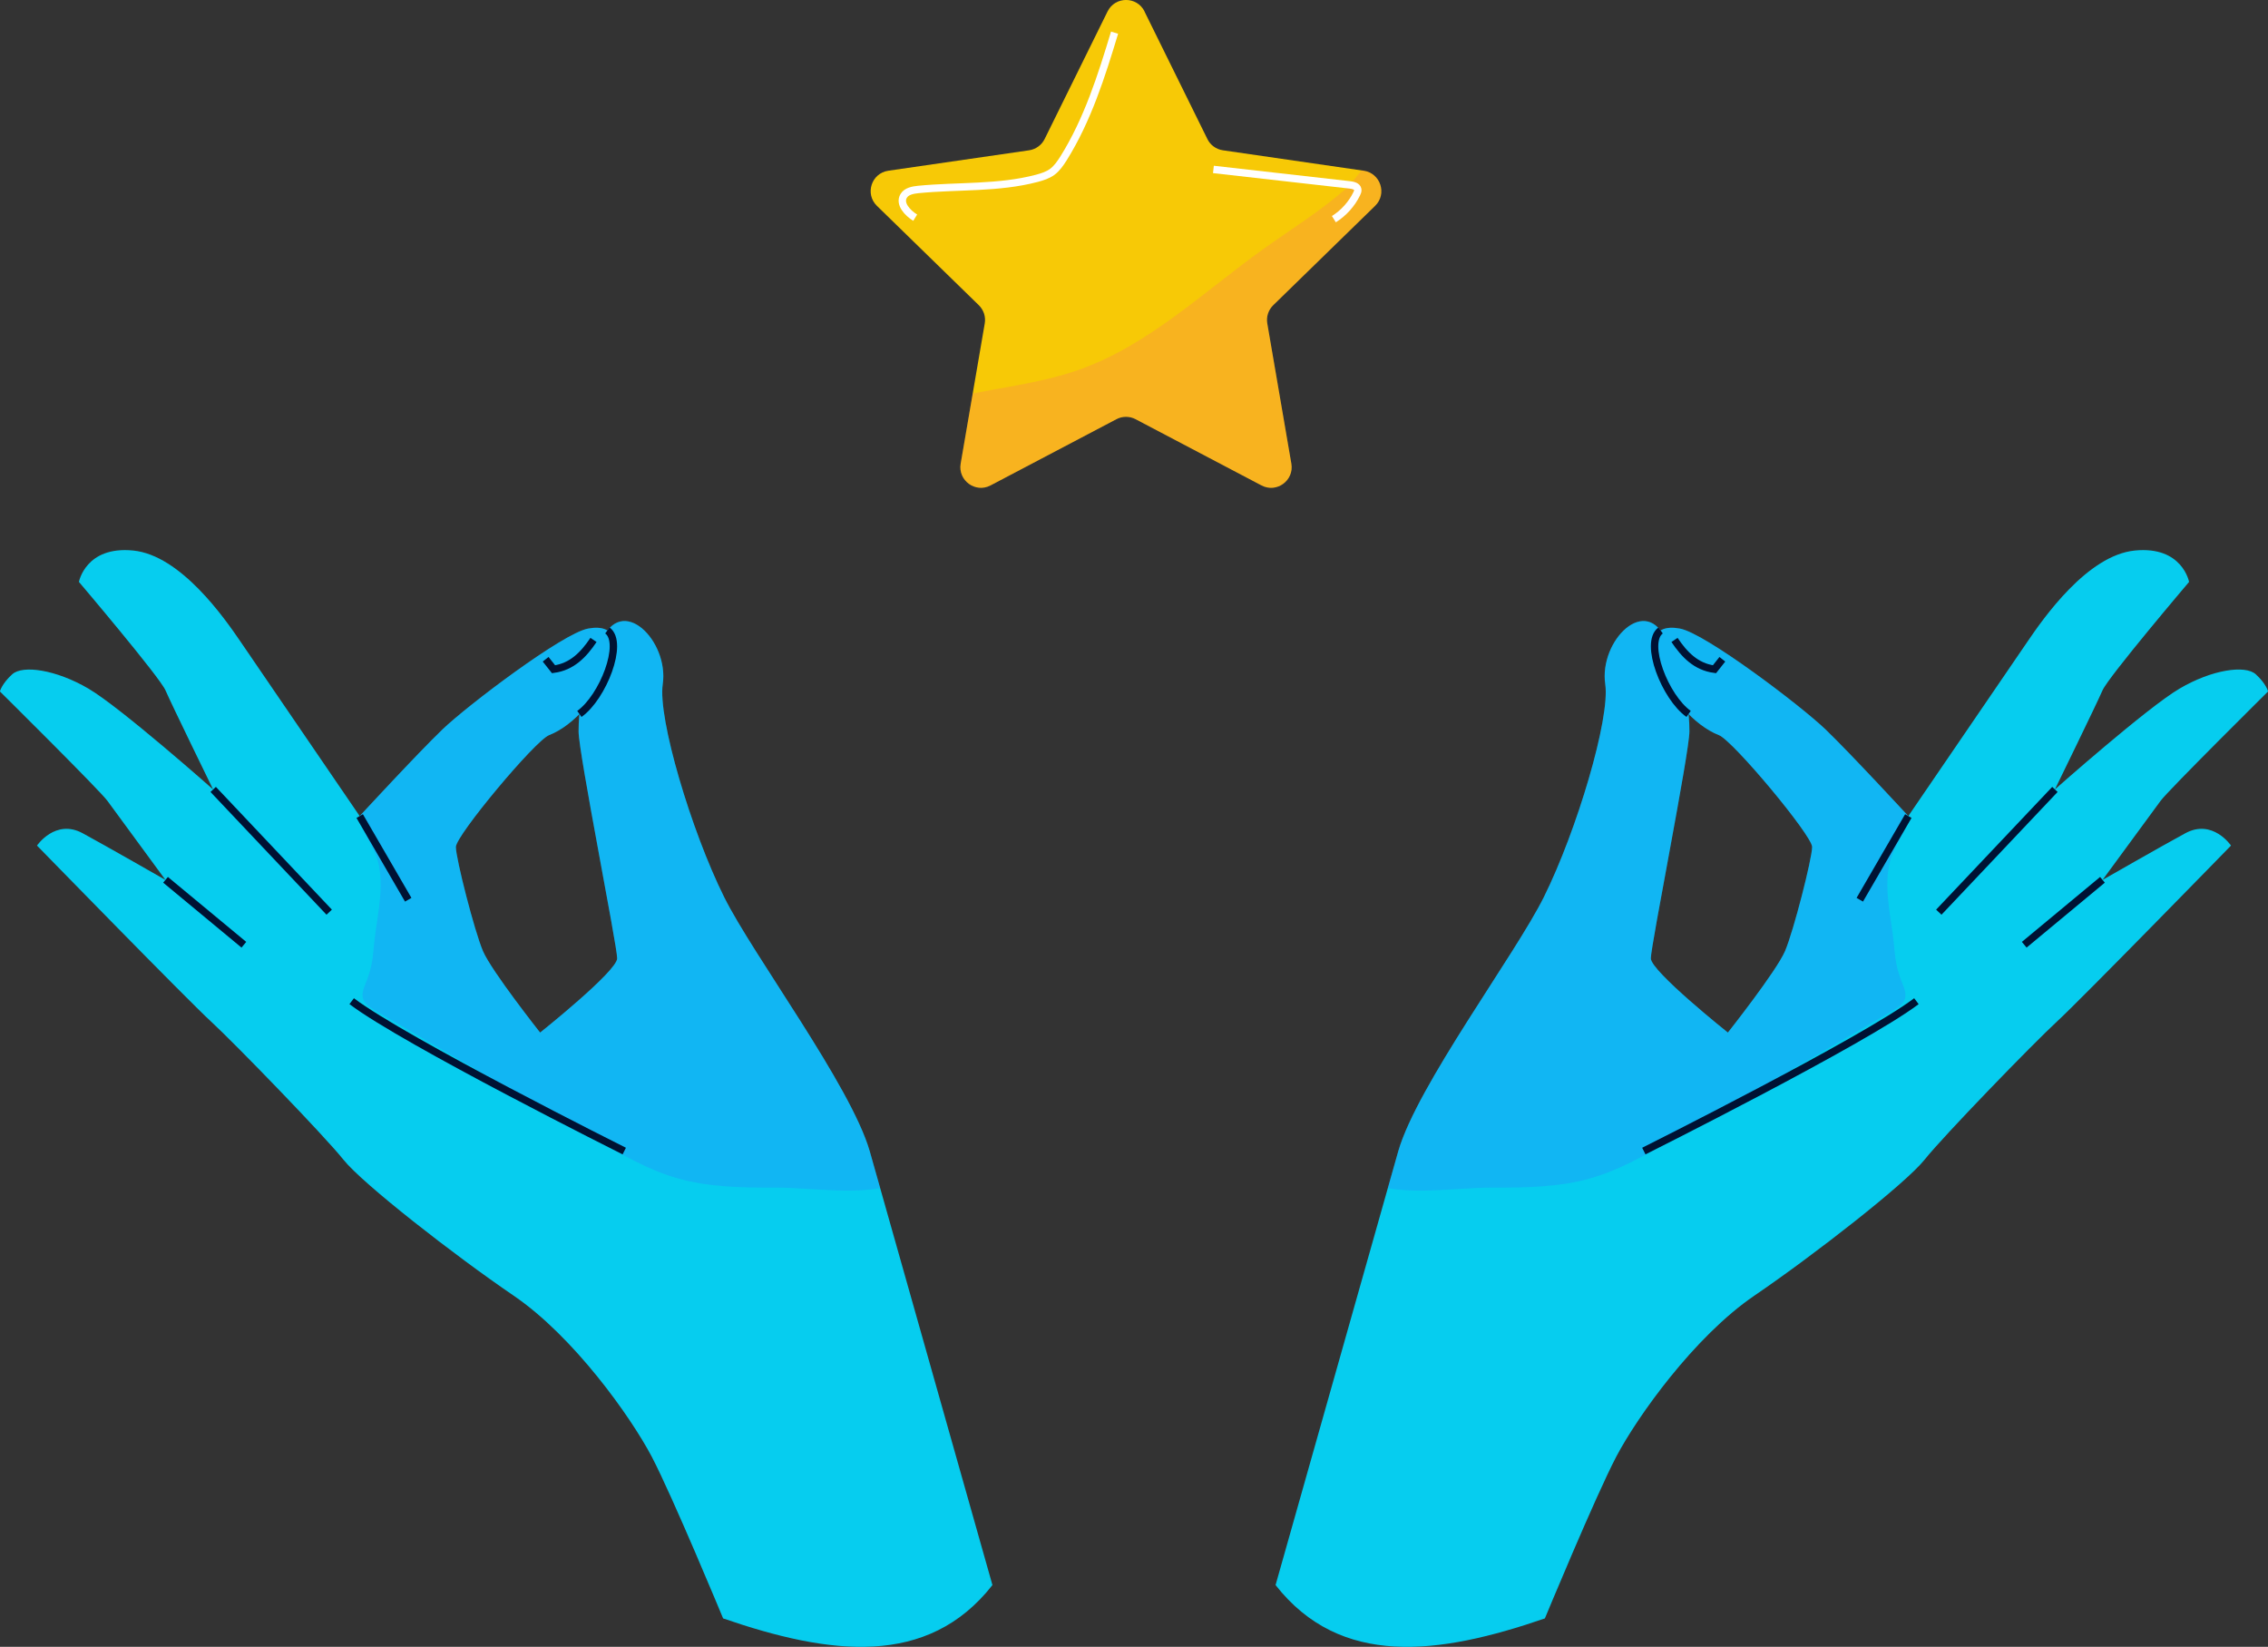 <?xml version="1.0" encoding="UTF-8"?>
<svg id="Layer_2" data-name="Layer 2" xmlns="http://www.w3.org/2000/svg" xmlns:xlink="http://www.w3.org/1999/xlink" viewBox="0 0 229.9 166.89">
  <rect x="0" y="0" width="229.9" height="166.89" fill="#333333" stroke="none"/>
  <defs>
    <style>
      .cls-1 {
        clip-path: url(#clippath);
      }

      .cls-2 {
        fill: #ff5093;
        opacity: .18;
      }

      .cls-2, .cls-3, .cls-4, .cls-5 {
        stroke-width: 0px;
      }

      .cls-6, .cls-4 {
        fill: #f7c906;
      }

      .cls-7, .cls-5 {
        fill: #06cdef;
      }

      .cls-8 {
        clip-path: url(#clippath-1);
      }

      .cls-9 {
        clip-path: url(#clippath-2);
      }

      .cls-10 {
        stroke: #001233;
      }

      .cls-10, .cls-11 {
        fill: none;
        stroke-miterlimit: 10;
        stroke-width: .75px;
      }

      .cls-11 {
        stroke: #fff;
      }

      .cls-3 {
        fill: #3370fe;
        opacity: .24;
      }
    </style>
    <clipPath id="clippath">
      <path class="cls-5" d="M100.6,160.63l-12.44-43.98c-1.93-6.66-11.84-19.87-14.76-25.75-3.34-6.72-6.73-18.12-6.22-21.56.65-4.41-4.2-9.26-6.22-4.34s-2.31,6.94-2.31,9.12,3.91,21.7,3.91,23-7.81,7.52-7.81,7.52c0,0-4.92-6.22-5.79-8.25s-2.75-9.4-2.75-10.56,8.03-10.78,9.45-11.33c5.09-1.98,9.79-11.89,3.95-10.8-2.58.48-12.25,7.81-14.76,10.22s-8.39,8.78-8.39,8.78c0,0-10.42-15.24-12.06-17.65s-6.08-8.78-10.9-9.26c-4.82-.48-5.5,3.18-5.5,3.18,0,0,8.2,9.65,8.78,11s4.82,10.03,4.82,10.03c0,0-9.36-8.3-12.64-10.22s-6.66-2.41-7.72-1.45-1.25,1.74-1.25,1.74c0,0,10.13,10.03,10.9,11.09s5.88,8.01,5.88,8.01c0,0-6.01-3.44-8.39-4.73-2.77-1.5-4.63,1.25-4.63,1.25,0,0,15.24,15.63,17.65,17.84,2.41,2.22,11.48,11.57,13.41,13.99s11.19,9.65,17.27,13.79c6.08,4.15,11.86,12.27,13.99,16.32,2.12,4.05,7.23,16.38,7.23,16.38,10.8,3.72,20.73,5,27.3-3.38Z"/>
    </clipPath>
    <clipPath id="clippath-1">
      <path class="cls-5" d="M129.3,160.63l12.44-43.98c1.93-6.66,11.84-19.87,14.76-25.75,3.34-6.72,6.73-18.12,6.22-21.56-.65-4.41,4.2-9.26,6.22-4.34s2.31,6.94,2.31,9.12-3.91,21.7-3.91,23,7.81,7.52,7.81,7.52c0,0,4.92-6.22,5.79-8.25s2.75-9.4,2.75-10.56-8.03-10.78-9.45-11.33c-5.09-1.98-9.79-11.89-3.95-10.8,2.58.48,12.25,7.81,14.76,10.22s8.39,8.78,8.39,8.78c0,0,10.42-15.24,12.06-17.65s6.08-8.78,10.9-9.26c4.82-.48,5.5,3.18,5.5,3.18,0,0-8.2,9.65-8.78,11s-4.82,10.03-4.82,10.03c0,0,9.36-8.3,12.64-10.22,3.28-1.93,6.66-2.41,7.72-1.45s1.25,1.74,1.25,1.74c0,0-10.13,10.03-10.9,11.09s-5.88,8.01-5.88,8.01c0,0,6.01-3.44,8.39-4.73,2.77-1.5,4.63,1.25,4.63,1.25,0,0-15.24,15.63-17.65,17.84-2.41,2.22-11.48,11.57-13.41,13.99s-11.19,9.65-17.27,13.79c-6.08,4.15-11.86,12.27-13.99,16.32-2.12,4.05-7.23,16.38-7.23,16.38-10.8,3.72-20.73,5-27.3-3.38Z"/>
    </clipPath>
    <clipPath id="clippath-2">
      <path class="cls-4" d="M116.01,1.16l6.38,12.93c.3.62.89,1.04,1.57,1.14l14.27,2.07c1.71.25,2.4,2.35,1.16,3.56l-10.33,10.07c-.49.48-.72,1.17-.6,1.85l2.44,14.21c.29,1.71-1.5,3.01-3.03,2.2l-12.76-6.71c-.61-.32-1.34-.32-1.94,0l-12.76,6.71c-1.53.81-3.32-.5-3.03-2.2l2.44-14.21c.12-.68-.11-1.37-.6-1.85l-10.33-10.07c-1.24-1.21-.56-3.31,1.16-3.56l14.27-2.07c.68-.1,1.27-.53,1.57-1.14l6.38-12.93c.77-1.55,2.98-1.55,3.75,0Z"/>
    </clipPath>
  </defs>
  <g id="Layer_1-2" data-name="Layer 1">
    <g>
      <g>
        <g>
          <path class="cls-7" d="M100.6,160.63l-12.44-43.98c-1.93-6.66-11.84-19.87-14.76-25.75-3.34-6.72-6.73-18.12-6.22-21.56.65-4.41-4.2-9.26-6.22-4.34s-2.31,6.94-2.31,9.12,3.91,21.7,3.91,23-7.81,7.52-7.81,7.52c0,0-4.92-6.22-5.79-8.25s-2.75-9.4-2.75-10.56,8.03-10.78,9.45-11.33c5.09-1.98,9.79-11.89,3.95-10.8-2.58.48-12.25,7.81-14.76,10.22s-8.39,8.78-8.39,8.78c0,0-10.42-15.24-12.06-17.65s-6.08-8.78-10.9-9.26c-4.82-.48-5.5,3.18-5.5,3.18,0,0,8.2,9.65,8.78,11s4.82,10.03,4.82,10.03c0,0-9.36-8.3-12.64-10.22s-6.66-2.41-7.72-1.45-1.25,1.74-1.25,1.74c0,0,10.13,10.03,10.9,11.09s5.88,8.01,5.88,8.01c0,0-6.01-3.44-8.39-4.73-2.77-1.5-4.63,1.25-4.63,1.25,0,0,15.24,15.63,17.65,17.84,2.41,2.22,11.48,11.57,13.41,13.99s11.19,9.65,17.27,13.79c6.08,4.15,11.86,12.27,13.99,16.32,2.12,4.05,7.23,16.38,7.23,16.38,10.8,3.72,20.73,5,27.3-3.38Z"/>
          <g class="cls-1">
            <path class="cls-3" d="M78.67,120.35c-3.39.01-6.83-.02-10.09-.97-2.94-.85-5.61-2.41-8.25-3.95-7.44-4.35-14.88-8.7-22.33-13.04-.48-.28-1-.61-1.18-1.14-.15-.43-.03-.91.14-1.33,1.03-2.49.75-3.12,1.15-5.78.42-2.84,1-5.95-.45-8.43-1.73-2.96-1.76-6.68-.71-9.94s3.07-6.12,5.29-8.73c3.08-3.63,6.6-6.89,10.45-9.7,2.4-1.75,4.96-3.34,7.78-4.27,6.68-2.22,14.28-.5,20.06,3.53,5.77,4.03,9.86,10.13,12.52,16.65,1.57,3.84,2.69,7.87,3.33,11.97,1.36,8.75.51,17.71-1.66,26.26-.71,2.79-1.09,7.45-4.11,8.55-3.25,1.19-8.49.31-11.93.32Z"/>
          </g>
        </g>
        <line class="cls-10" x1="16.78" y1="89.16" x2="24.72" y2="95.74"/>
        <line class="cls-10" x1="21.61" y1="80" x2="33.37" y2="92.44"/>
        <line class="cls-10" x1="36.46" y1="82.7" x2="41.38" y2="91.18"/>
        <path class="cls-10" d="M63.28,116.65s-22.28-11.14-27.63-15.19"/>
        <path class="cls-10" d="M61.57,63.89c1.7,1.25-.45,6.76-2.84,8.46"/>
        <path class="cls-10" d="M60.16,64.85c-1,1.49-2.18,2.72-4.05,2.97l-.8-1.01"/>
      </g>
      <g>
        <g>
          <path class="cls-7" d="M129.3,160.63l12.44-43.98c1.93-6.66,11.84-19.87,14.76-25.75,3.34-6.72,6.73-18.12,6.22-21.56-.65-4.41,4.2-9.26,6.22-4.34s2.31,6.94,2.31,9.12-3.91,21.7-3.91,23,7.81,7.52,7.81,7.52c0,0,4.92-6.22,5.79-8.25s2.75-9.4,2.75-10.56-8.03-10.78-9.45-11.33c-5.09-1.98-9.79-11.89-3.95-10.8,2.58.48,12.25,7.81,14.76,10.22s8.39,8.78,8.39,8.78c0,0,10.42-15.24,12.06-17.65s6.08-8.78,10.9-9.26c4.82-.48,5.5,3.18,5.5,3.18,0,0-8.2,9.65-8.78,11s-4.82,10.03-4.82,10.03c0,0,9.36-8.3,12.64-10.22,3.28-1.93,6.66-2.41,7.72-1.45s1.25,1.74,1.25,1.74c0,0-10.13,10.03-10.9,11.09s-5.88,8.01-5.88,8.01c0,0,6.01-3.44,8.39-4.73,2.77-1.5,4.63,1.25,4.63,1.25,0,0-15.24,15.63-17.65,17.84-2.41,2.22-11.48,11.57-13.41,13.99s-11.19,9.65-17.27,13.79c-6.08,4.15-11.86,12.27-13.99,16.32-2.12,4.05-7.23,16.38-7.23,16.38-10.8,3.72-20.73,5-27.3-3.38Z"/>
          <g class="cls-8">
            <path class="cls-3" d="M151.23,120.35c3.39.01,6.83-.02,10.09-.97,2.94-.85,5.61-2.41,8.25-3.95,7.44-4.35,14.88-8.7,22.33-13.04.48-.28,1-.61,1.18-1.14.15-.43.03-.91-.14-1.33-1.03-2.49-.75-3.12-1.15-5.78-.42-2.84-1-5.95.45-8.43,1.73-2.96,1.76-6.68.71-9.94s-3.07-6.12-5.29-8.73c-3.08-3.63-6.6-6.89-10.45-9.7-2.4-1.75-4.96-3.34-7.78-4.27-6.68-2.22-14.28-.5-20.06,3.53s-9.86,10.13-12.52,16.65c-1.57,3.84-2.69,7.87-3.33,11.97-1.36,8.75-.51,17.71,1.66,26.26.71,2.79,1.09,7.45,4.11,8.55,3.25,1.19,8.49.31,11.93.32Z"/>
          </g>
        </g>
        <line class="cls-10" x1="213.12" y1="89.16" x2="205.19" y2="95.74"/>
        <line class="cls-10" x1="208.3" y1="80" x2="196.53" y2="92.44"/>
        <line class="cls-10" x1="193.44" y1="82.7" x2="188.52" y2="91.18"/>
        <path class="cls-10" d="M166.63,116.65s22.28-11.14,27.63-15.19"/>
        <path class="cls-10" d="M168.33,63.89c-1.7,1.25.45,6.76,2.84,8.46"/>
        <path class="cls-10" d="M169.74,64.85c1,1.49,2.18,2.72,4.05,2.97l.8-1.01"/>
      </g>
      <g>
        <path class="cls-6" d="M116.01,1.16l6.38,12.93c.3.62.89,1.04,1.57,1.14l14.27,2.07c1.71.25,2.4,2.35,1.16,3.56l-10.33,10.07c-.49.48-.72,1.17-.6,1.85l2.44,14.21c.29,1.71-1.5,3.01-3.03,2.2l-12.76-6.71c-.61-.32-1.34-.32-1.94,0l-12.76,6.71c-1.53.81-3.32-.5-3.03-2.2l2.44-14.21c.12-.68-.11-1.37-.6-1.85l-10.33-10.07c-1.24-1.21-.56-3.31,1.16-3.56l14.27-2.07c.68-.1,1.27-.53,1.57-1.14l6.38-12.93c.77-1.55,2.98-1.55,3.75,0Z"/>
        <g class="cls-9">
          <path class="cls-2" d="M136.19,19.33c-2.54,2.19-5.41,3.96-8.13,5.91-6.08,4.35-11.63,9.74-18.68,12.23-5.52,1.95-11.6,1.98-17.05,4.13-.19,4.29,1.63,8.41,3.82,12.1,1.41,2.38,3.07,4.73,5.42,6.19,2.47,1.53,5.47,1.93,8.37,2.14,3.71.26,7.43.27,11.15.21,1.85-.03,3.72-.08,5.47-.67,1.24-.41,2.39-1.09,3.36-1.97,1.49-1.36,2.5-3.16,3.51-4.91,3.51-6.06,7.48-12,9.39-18.74,1.65-5.85,1.65-12.01,1.24-18.03-.12-1.8-.4-4.38-2.95-3.5-1.85.64-3.42,3.63-4.92,4.92Z"/>
        </g>
      </g>
      <path class="cls-11" d="M92.77,22.06c-.79-.49-1.64-1.41-1.17-2.2.29-.49.93-.6,1.49-.66,4.01-.39,8.13-.1,12.02-1.13.55-.15,1.1-.32,1.56-.66.47-.35.81-.85,1.13-1.35,2.44-3.9,3.85-8.35,5.18-12.75"/>
      <path class="cls-11" d="M123,17.17l13.86,1.57c.32.04.71.14.77.45.03.15-.03.3-.1.44-.51,1.05-1.33,1.96-2.32,2.58"/>
    </g>
  </g>
</svg>